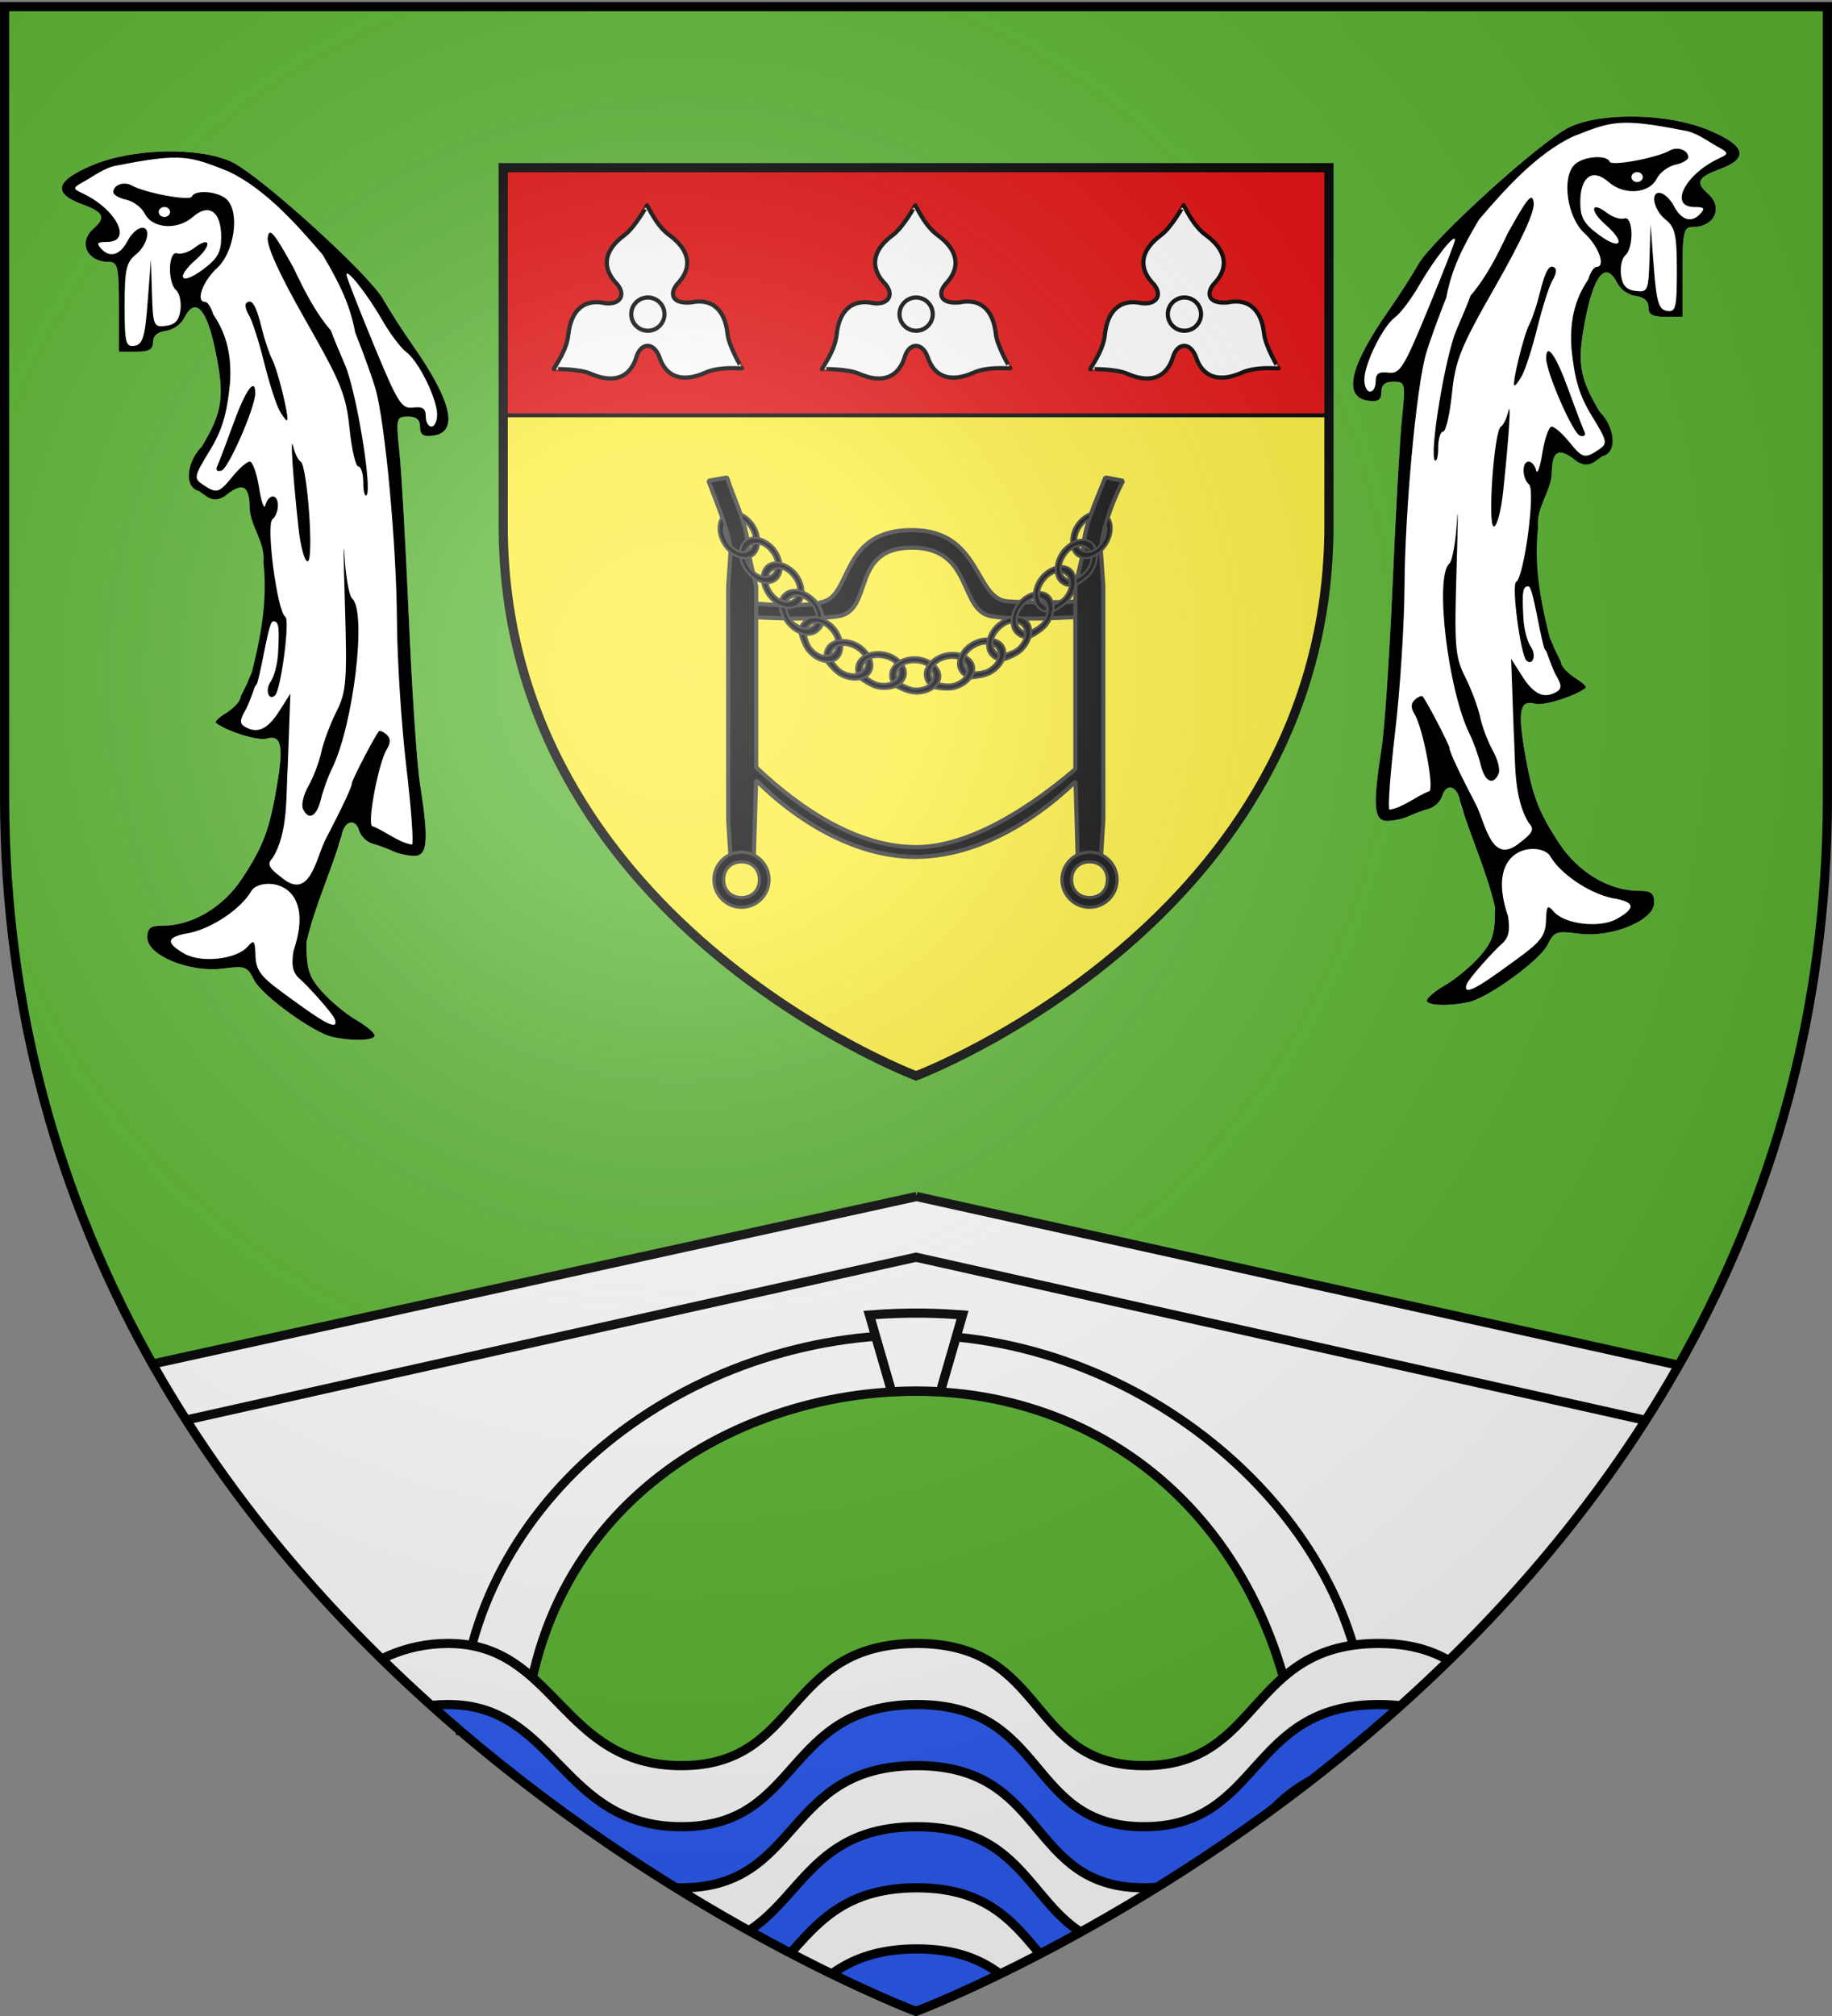 <svg xmlns="http://www.w3.org/2000/svg" xmlns:xlink="http://www.w3.org/1999/xlink" version="1.0" width="600" height="660"><rect width="100%" height="100%" fill="#808080" stroke="none"/><defs><clipPath id="b"><path d="M300 658.5S1.5 546.18 1.5 260.728V2.176h597v258.552C598.5 546.18 300 658.5 300 658.5z" style="opacity:1;fill:none;fill-opacity:1;fill-rule:evenodd;stroke:#000;stroke-width:3;stroke-linecap:butt;stroke-linejoin:miter;stroke-miterlimit:4;stroke-dasharray:none;stroke-opacity:1"/></clipPath><clipPath id="c"><path d="M300 658.5S1.5 546.18 1.5 260.728V2.176h597v258.552C598.5 546.18 300 658.5 300 658.5z" style="opacity:1;fill:none;fill-opacity:1;fill-rule:evenodd;stroke:#000;stroke-width:3;stroke-linecap:butt;stroke-linejoin:miter;stroke-miterlimit:4;stroke-dasharray:none;stroke-opacity:1"/></clipPath><clipPath id="d"><path d="M300 658.5S1.5 546.18 1.5 260.728V2.176h597v258.552C598.5 546.18 300 658.5 300 658.5z" style="opacity:1;fill:none;fill-opacity:1;fill-rule:evenodd;stroke:#000;stroke-width:3;stroke-linecap:butt;stroke-linejoin:miter;stroke-miterlimit:4;stroke-dasharray:none;stroke-opacity:1"/></clipPath><clipPath id="e"><path d="M300 658.5S1.5 546.18 1.5 260.728V2.176h597v258.552C598.5 546.18 300 658.5 300 658.5z" style="opacity:1;fill:none;fill-opacity:1;fill-rule:evenodd;stroke:#000;stroke-width:3;stroke-linecap:butt;stroke-linejoin:miter;stroke-miterlimit:4;stroke-dasharray:none;stroke-opacity:1"/></clipPath><clipPath id="g"><path d="M300 658.5S1.5 546.18 1.5 260.728V2.176h597v258.552C598.5 546.18 300 658.5 300 658.5z" style="opacity:1;fill:none;fill-opacity:1;fill-rule:evenodd;stroke:#000;stroke-width:3;stroke-linecap:butt;stroke-linejoin:miter;stroke-miterlimit:4;stroke-dasharray:none;stroke-opacity:1"/></clipPath><clipPath id="f"><path d="M300 658.5S1.5 546.18 1.5 260.728V2.176h597v258.552C598.5 546.18 300 658.5 300 658.5z" style="opacity:1;fill:none;fill-opacity:1;fill-rule:evenodd;stroke:#000;stroke-width:3;stroke-linecap:butt;stroke-linejoin:miter;stroke-miterlimit:4;stroke-dasharray:none;stroke-opacity:1"/></clipPath><clipPath id="i"><path d="M300 658.5S1.5 546.18 1.5 260.728V2.176h597v258.552C598.5 546.18 300 658.5 300 658.5z" style="opacity:1;fill:none;fill-opacity:1;fill-rule:evenodd;stroke:#000;stroke-width:3;stroke-linecap:butt;stroke-linejoin:miter;stroke-miterlimit:4;stroke-dasharray:none;stroke-opacity:1"/></clipPath><clipPath id="h"><path d="M300 658.5S1.5 546.18 1.5 260.728V2.176h597v258.552C598.5 546.18 300 658.5 300 658.5z" style="opacity:1;fill:none;fill-opacity:1;fill-rule:evenodd;stroke:#000;stroke-width:3;stroke-linecap:butt;stroke-linejoin:miter;stroke-miterlimit:4;stroke-dasharray:none;stroke-opacity:1"/></clipPath><radialGradient xlink:href="#a" id="j" gradientUnits="userSpaceOnUse" gradientTransform="matrix(1.353 0 0 1.349 -77.344 -85.175)" cx="221.445" cy="226.331" fx="221.445" fy="226.331" r="300"/><linearGradient id="a"><stop style="stop-color:#fff;stop-opacity:.314" offset="0"/><stop style="stop-color:#fff;stop-opacity:.251" offset=".19"/><stop style="stop-color:#6b6b6b;stop-opacity:.125" offset=".6"/><stop style="stop-color:#000;stop-opacity:.125" offset="1"/></linearGradient></defs><path style="fill:#5ab532;fill-opacity:1;fill-rule:evenodd;stroke:none;stroke-width:1px;stroke-linecap:butt;stroke-linejoin:miter;stroke-opacity:1" d="M300 658.5s298.5-112.32 298.5-397.772V2.176H1.5v258.552C1.5 546.18 300 658.5 300 658.5z"/><g style="display:inline"><path style="fill:#fcef3c;fill-opacity:1;fill-rule:evenodd;stroke:none;stroke-width:1px;stroke-linecap:butt;stroke-linejoin:miter;stroke-opacity:1" d="M300 658.5s298.5-112.32 298.5-397.772V2.176H1.5v258.552C1.5 546.18 300 658.5 300 658.5z" transform="translate(164.123 53.913) scale(.453)"/></g><g style="display:inline"><path style="fill:#000;fill-opacity:1;fill-rule:evenodd;stroke:#313131;stroke-width:3;stroke-linecap:butt;stroke-linejoin:miter;stroke-miterlimit:4;stroke-dasharray:none;stroke-opacity:1" d="M163.97 277.142s48.001 7.047 67.914.519c19.914-6.528 12.385-51.557 63.295-51.557 50.513 0 45.001 49.831 69.42 51.557 24.42 1.725 64.24-.519 64.24-.519v10.669s-52.66 4.645-76.24.519c-23.644-4.138-12.942-49.557-57.42-49.557-44.875 0-27.257 45.526-53.295 49.557-26.1 4.04-77.914-.52-77.914-.52v-10.668z" transform="translate(164.93 71.124) scale(.453)"/><path style="fill:#000;fill-opacity:1;fill-rule:evenodd;stroke:#313131;stroke-width:3;stroke-linecap:butt;stroke-linejoin:bevel;stroke-miterlimit:4;stroke-dasharray:none;stroke-opacity:1;display:inline" d="m164.125 241.781-1.719 25.063v168.875l1.719 27.219h16.75l1.688-56.094c26.322 26.553 69.082 55.368 115 55.406 40.551.034 81.807-21.727 115.937-54.469l1.594 55.156h16.75l1.75-27.218V266.844l-1.75-25.063c0-10.911 6.013-31.945 16-51.317l-12.75-2.426c-6.928 17.914-16 35.803-16 53.743l-5.719 25.063v132.031c-39.202 33.375-80.986 56.77-116.188 56.344-38.786-.47-78.128-23.266-114.562-57.688V266.844l-5.75-25.063c0-18.728-9.682-35.982-15.328-53.743l-13.422 2.426c6.401 16.928 16 40.198 16 51.317z" transform="translate(164.93 71.124) scale(.453)"/><path style="fill:#000;fill-opacity:1;fill-rule:evenodd;stroke:#313131;stroke-width:1.5;stroke-linecap:butt;stroke-linejoin:miter;marker:none;marker-start:none;marker-mid:none;marker-end:none;stroke-miterlimit:4;stroke-dasharray:none;stroke-dashoffset:0;stroke-opacity:1;visibility:visible;display:inline;overflow:visible;enable-background:accumulate" d="M171.125 214a159.36 159.36 0 0 1 1.656 4.844c1.929 1.21 3.79 3.057 5.406 5.594 4.348 6.82 3.488 13.429-.937 16.25-4.425 2.82-10.933.495-15.094-6.032-2.832-4.442-3.516-8.907-2.281-12.25-.61-1.89-1.25-3.819-1.938-5.781-3.496 4.603-3.476 12.602 1.22 19.969 5.567 8.735 14.95 11.926 20.718 8.25 5.838-3.722 6.537-14.117 1.313-22.313-2.573-4.035-6.264-7.012-10.063-8.531z" transform="translate(164.93 71.124) scale(.453)"/><path style="fill:#000;fill-opacity:1;fill-rule:evenodd;stroke:#313131;stroke-width:1.5;stroke-linecap:butt;stroke-linejoin:miter;marker:none;marker-start:none;marker-mid:none;marker-end:none;stroke-miterlimit:4;stroke-dasharray:none;stroke-dashoffset:0;stroke-opacity:1;visibility:visible;display:inline;overflow:visible;enable-background:accumulate" d="M424.969 213.625c-4.143 1.367-8.295 4.515-11.094 8.906-5.224 8.196-4.526 18.591 1.313 22.313 5.767 3.676 15.182.485 20.75-8.25 4.76-7.468 4.704-15.585 1.062-20.156-.664 2.04-1.27 4-1.813 5.937 1.255 3.347.593 7.822-2.25 12.281-4.16 6.527-10.668 8.852-15.093 6.031-4.426-2.82-5.285-9.43-.938-16.25 1.923-3.016 4.183-5.106 6.5-6.25.001-.003.03.004.031 0 .492-1.52.988-3.042 1.532-4.562z" transform="translate(164.93 71.124) scale(.453)"/><path style="fill:#000;fill-opacity:1;fill-rule:evenodd;stroke:#313131;stroke-width:1.5;stroke-linecap:butt;stroke-linejoin:miter;marker:none;marker-start:none;marker-mid:none;marker-end:none;stroke-miterlimit:4;stroke-dasharray:none;stroke-dashoffset:0;stroke-opacity:1;visibility:visible;display:inline;overflow:visible;enable-background:accumulate" d="M206.59 294.849c7.64 7.167 17.42 7.894 22.137 2.866 4.775-5.09 2.76-15.365-4.244-21.936-7.087-6.65-17.423-7.888-22.16-2.84-4.68 4.988-3.286 14.822 4.268 21.91zm2.446-2.606c-5.645-5.296-6.728-12.121-3.138-15.948 3.591-3.827 10.242-3.444 16.14 2.09 5.983 5.613 6.765 12.082 3.113 15.974-3.71 3.954-10.386 3.26-16.115-2.116z" transform="translate(164.93 71.124) scale(.453)"/><path style="fill:#000;fill-opacity:1;fill-rule:evenodd;stroke:#313131;stroke-width:1.5;stroke-linecap:butt;stroke-linejoin:miter;marker:none;marker-start:none;marker-mid:none;marker-end:none;stroke-miterlimit:4;stroke-dasharray:none;stroke-dashoffset:0;stroke-opacity:1;visibility:visible;display:inline;overflow:visible;enable-background:accumulate" d="M181.313 231.594c-2.343-.02-4.515.586-6.25 1.906-2.401 1.826-3.804 4.707-4.094 8.094 1.455.35 2.885.36 4.219 0a7.817 7.817 0 0 1 2.843-4.188c4.248-3.231 10.596-1.81 15.563 4.719 4.896 6.437 4.583 13.104.406 16.281-4.177 3.177-10.845 1.38-15.531-4.781-1.857-2.442-2.973-4.931-3.406-7.281-1.248.064-2.558-.105-3.875-.438.554 3.249 1.988 6.687 4.437 9.906 6.27 8.245 15.9 10.641 21.344 6.5 5.51-4.19 5.352-14.607-.531-22.343-3.997-5.255-9.972-8.33-15.125-8.375z" transform="translate(164.93 71.124) scale(.453)"/><path style="fill:#000;fill-opacity:1;fill-rule:evenodd;stroke:#313131;stroke-width:1.5;stroke-linecap:butt;stroke-linejoin:miter;marker:none;marker-start:none;marker-mid:none;marker-end:none;stroke-miterlimit:4;stroke-dasharray:none;stroke-dashoffset:0;stroke-opacity:1;visibility:visible;display:inline;overflow:visible;enable-background:accumulate" d="M197.088 249.546c-2.342-.02-4.514.586-6.25 1.907-2.4 1.826-3.804 4.707-4.094 8.093 1.455.35 2.886.361 4.22 0a7.817 7.817 0 0 1 2.843-4.187c4.248-3.231 10.596-1.811 15.562 4.719 4.897 6.437 4.583 13.104.407 16.28-4.177 3.178-10.846 1.38-15.532-4.78-1.857-2.442-2.973-4.931-3.406-7.282-1.247.064-2.558-.105-3.875-.437.554 3.248 1.989 6.686 4.438 9.906 6.27 8.245 15.9 10.64 21.343 6.5 5.51-4.191 5.353-14.608-.53-22.344-3.998-5.255-9.973-8.33-15.126-8.375z" transform="translate(164.93 71.124) scale(.453)"/><path style="fill:#000;fill-opacity:1;fill-rule:evenodd;stroke:#313131;stroke-width:1.5;stroke-linecap:butt;stroke-linejoin:miter;marker:none;marker-start:none;marker-mid:none;marker-end:none;stroke-miterlimit:4;stroke-dasharray:none;stroke-dashoffset:0;stroke-opacity:1;visibility:visible;display:inline;overflow:visible;enable-background:accumulate" d="M209.992 269.36c-2.341.06-4.49.742-6.18 2.121-2.336 1.909-3.112 3.013-3.635 5.004 1.361.58 2.406.858 3.83 1.152.657-1.135 1.388-1.508 2.767-2.635 4.134-3.377 10.668-1.897 15.858 4.457 5.116 6.263 5.034 12.937.97 16.257-4.064 3.32-10.791 1.755-15.688-4.24-1.94-2.376-3.352-7.034-3.867-9.368-1.42-.17-3.261-.897-4.59-1.46.667 3.227 3.132 9.98 5.691 13.113 6.553 8.022 16.26 10.083 21.557 5.756 5.361-4.38 4.842-14.785-1.306-22.312-4.177-5.113-10.255-7.979-15.407-7.845z" transform="translate(164.93 71.124) scale(.453)"/><path style="fill:#000;fill-opacity:1;fill-rule:evenodd;stroke:#313131;stroke-width:1.5;stroke-linecap:butt;stroke-linejoin:miter;marker:none;marker-start:none;marker-mid:none;marker-end:none;stroke-miterlimit:4;stroke-dasharray:none;stroke-dashoffset:0;stroke-opacity:1;visibility:visible;display:inline;overflow:visible;enable-background:accumulate" d="M224.431 289.054c-2.342.06-4.491.742-6.18 2.122-2.336 1.908-3.112 3.012-3.635 5.004 1.36.58 2.405.857 3.83 1.151.657-1.135 1.387-1.508 2.767-2.635 4.134-3.376 10.667-1.896 15.857 4.457 5.117 6.264 5.035 12.938.97 16.257-4.064 3.32-10.79 1.755-15.687-4.24-1.94-2.375-3.353-7.034-3.867-9.368-1.42-.17-3.262-.897-4.59-1.46.667 3.227 3.132 9.98 5.69 13.113 6.554 8.023 16.26 10.083 21.557 5.756 5.362-4.38 4.843-14.784-1.306-22.311-4.176-5.114-10.254-7.98-15.406-7.846z" transform="translate(164.93 71.124) scale(.453)"/><path style="fill:#000;fill-opacity:1;fill-rule:evenodd;stroke:#313131;stroke-width:1.5;stroke-linecap:butt;stroke-linejoin:miter;marker:none;marker-start:none;marker-mid:none;marker-end:none;stroke-miterlimit:4;stroke-dasharray:none;stroke-dashoffset:0;stroke-opacity:1;visibility:visible;display:inline;overflow:visible;enable-background:accumulate" d="M238.611 306.844c-2.144.944-3.875 2.39-4.915 4.306-1.438 2.651-1.597 3.686-1.327 5.728 1.48.02 2.236-.189 3.666-.457.423-1.264.607-1.57 1.456-3.136 2.546-4.691 9.433-5.798 16.644-1.886 7.109 3.857 9.563 10.064 7.06 14.677-2.503 4.612-9.32 5.713-16.124 2.022-2.696-1.463-5.769-5.24-7.13-7.204-1.378.382-3.358.406-4.8.388 1.84 2.734 6.68 8.05 10.236 9.979 9.105 4.94 18.868 3.168 22.13-2.844 3.301-6.085-1.123-15.517-9.665-20.152-5.803-3.149-12.514-3.497-17.23-1.421z" transform="translate(164.93 71.124) scale(.453)"/><path style="fill:#000;fill-opacity:1;fill-rule:evenodd;stroke:#313131;stroke-width:1.5;stroke-linecap:butt;stroke-linejoin:miter;marker:none;marker-start:none;marker-mid:none;marker-end:none;stroke-miterlimit:4;stroke-dasharray:none;stroke-dashoffset:0;stroke-opacity:1;visibility:visible;display:inline;overflow:visible;enable-background:accumulate" d="M258.743 318.295c-1.786 1.516-3.033 3.395-3.483 5.529-.623 2.951-.48 3.989.361 5.868 1.424-.402 2.089-.818 3.383-1.482.045-1.333.134-1.679.502-3.422 1.102-5.222 7.388-8.247 15.415-6.553 7.913 1.67 12.035 6.919 10.952 12.054-1.084 5.134-7.305 8.134-14.878 6.536-3.002-.633-7.023-3.377-8.888-4.872-1.212.759-3.103 1.347-4.49 1.741 2.543 2.096 8.698 5.81 12.656 6.645 10.136 2.139 18.988-2.343 20.4-9.036 1.43-6.774-5.5-14.553-15.01-16.56-6.46-1.362-12.991.218-16.92 3.552z" transform="translate(164.93 71.124) scale(.453)"/><path style="fill:#000;fill-opacity:1;fill-rule:evenodd;stroke:#313131;stroke-width:1.5;stroke-linecap:butt;stroke-linejoin:miter;marker:none;marker-start:none;marker-mid:none;marker-end:none;stroke-miterlimit:4;stroke-dasharray:none;stroke-dashoffset:0;stroke-opacity:1;visibility:visible;display:inline;overflow:visible;enable-background:accumulate" d="M282.276 323.974c-1.552 1.754-2.52 3.792-2.662 5.968-.196 3.01.092 4.016 1.193 5.757 1.352-.6 1.95-1.107 3.137-1.949-.145-1.325-.106-1.68.01-3.458.349-5.326 6.14-9.214 14.327-8.679 8.07.528 12.897 5.138 12.555 10.374-.343 5.237-6.074 9.091-13.798 8.586-3.06-.2-7.432-2.344-9.49-3.558-1.092.923-2.88 1.774-4.197 2.361 2.815 1.713 9.436 4.515 13.473 4.778 10.336.676 18.461-5.02 18.907-11.845.452-6.908-7.513-13.623-17.212-14.257-6.588-.43-12.828 2.062-16.243 5.922z" transform="translate(164.93 71.124) scale(.453)"/><path style="fill:#000;fill-opacity:1;fill-rule:evenodd;stroke:#313131;stroke-width:1.5;stroke-linecap:butt;stroke-linejoin:miter;marker:none;marker-start:none;marker-mid:none;marker-end:none;stroke-miterlimit:4;stroke-dasharray:none;stroke-dashoffset:0;stroke-opacity:1;visibility:visible;display:inline;overflow:visible;enable-background:accumulate" d="M305.56 325.787c-.982 2.127-1.322 4.356-.832 6.481.678 2.94 1.244 3.82 2.798 5.171 1.122-.964 1.55-1.621 2.445-2.769-.52-1.228-.585-1.579-.986-3.315-1.198-5.2 3.23-10.59 11.224-12.434 7.881-1.816 13.83 1.21 15.009 6.324 1.179 5.113-3.202 10.453-10.744 12.192-2.99.689-7.792-.106-10.113-.678-.78 1.199-2.247 2.528-3.34 3.47 3.19.83 10.336 1.608 14.278.7 10.094-2.327 16.237-10.12 14.7-16.785-1.555-6.746-11.116-10.885-20.586-8.701-6.434 1.483-11.693 5.665-13.853 10.344z" transform="translate(164.93 71.124) scale(.453)"/><path style="fill:#000;fill-opacity:1;fill-rule:evenodd;stroke:#313131;stroke-width:1.5;stroke-linecap:butt;stroke-linejoin:miter;marker:none;marker-start:none;marker-mid:none;marker-end:none;stroke-miterlimit:4;stroke-dasharray:none;stroke-dashoffset:0;stroke-opacity:1;visibility:visible;display:inline;overflow:visible;enable-background:accumulate" d="M328.706 320.587c-.404 2.307-.162 4.549.856 6.478 1.407 2.667 2.18 3.374 4.029 4.282.838-1.22 1.083-1.965 1.654-3.303-.817-1.054-.97-1.376-1.801-2.952-2.491-4.72.41-11.065 7.665-14.893 7.153-3.774 13.679-2.372 16.128 2.27 2.449 4.64-.418 10.924-7.264 14.536-2.713 1.432-7.56 1.892-9.949 1.935-.447 1.358-1.525 3.018-2.34 4.209 3.295-.014 10.403-1.092 13.98-2.98 9.162-4.834 13.105-13.94 9.913-19.989-3.23-6.123-13.532-7.676-22.128-3.14-5.84 3.08-9.853 8.47-10.743 13.547z" transform="translate(164.93 71.124) scale(.453)"/><path style="fill:#000;fill-opacity:1;fill-rule:evenodd;stroke:#313131;stroke-width:1.5;stroke-linecap:butt;stroke-linejoin:miter;marker:none;marker-start:none;marker-mid:none;marker-end:none;stroke-miterlimit:4;stroke-dasharray:none;stroke-dashoffset:0;stroke-opacity:1;visibility:visible;display:inline;overflow:visible;enable-background:accumulate" d="M349.689 310.431c.203 2.334 1.015 4.438 2.495 6.04 2.047 2.215 2.975 2.7 4.995 3.1.496-1.394.541-2.177.748-3.617-1.06-.808-1.292-1.08-2.5-2.389-3.623-3.92-2.454-10.797 3.572-16.365 5.94-5.489 12.606-5.814 16.168-1.96 3.561 3.855 2.41 10.665-3.276 15.917-2.253 2.082-6.817 3.776-9.115 4.431-.083 1.428-.697 3.31-1.178 4.67 3.18-.862 9.771-3.733 12.742-6.479 7.608-7.03 9.073-16.843 4.432-21.867-4.699-5.085-15.053-3.932-22.191 2.663-4.85 4.481-7.339 10.722-6.892 15.856z" transform="translate(164.93 71.124) scale(.453)"/><path style="fill:#000;fill-opacity:1;fill-rule:evenodd;stroke:#313131;stroke-width:1.5;stroke-linecap:butt;stroke-linejoin:miter;marker:none;marker-start:none;marker-mid:none;marker-end:none;stroke-miterlimit:4;stroke-dasharray:none;stroke-dashoffset:0;stroke-opacity:1;visibility:visible;display:inline;overflow:visible;enable-background:accumulate" d="M367.789 295.873c.58 2.27 1.724 4.213 3.445 5.553 2.38 1.852 3.376 2.178 5.434 2.244.262-1.456.18-2.236.149-3.69-1.179-.624-1.45-.856-2.857-1.95-4.212-3.277-4.18-10.253.859-16.728 4.966-6.383 11.49-7.79 15.632-4.568 4.142 3.223 4.115 10.13-.638 16.238-1.884 2.421-6.111 4.836-8.272 5.857.151 1.422-.148 3.38-.401 4.8 2.998-1.37 9.032-5.276 11.516-8.469 6.361-8.175 6.208-18.097.81-22.297-5.465-4.251-15.493-1.427-21.46 6.243-4.055 5.211-5.494 11.775-4.217 16.767z" transform="translate(164.93 71.124) scale(.453)"/><path style="fill:#000;fill-opacity:1;fill-rule:evenodd;stroke:#313131;stroke-width:1.5;stroke-linecap:butt;stroke-linejoin:miter;marker:none;marker-start:none;marker-mid:none;marker-end:none;stroke-miterlimit:4;stroke-dasharray:none;stroke-dashoffset:0;stroke-opacity:1;visibility:visible;display:inline;overflow:visible;enable-background:accumulate" d="M383.895 277.129c.58 2.27 1.724 4.213 3.446 5.552 2.38 1.852 3.375 2.179 5.434 2.245.262-1.456.179-2.236.148-3.69-1.178-.625-1.45-.856-2.856-1.95-4.213-3.278-4.18-10.253.858-16.728 4.966-6.384 11.49-7.79 15.633-4.568 4.141 3.222 4.114 10.129-.639 16.238-1.884 2.421-6.111 4.835-8.272 5.857.152 1.422-.148 3.379-.4 4.8 2.997-1.37 9.032-5.277 11.516-8.47 6.36-8.175 6.207-18.096.809-22.296-5.464-4.252-15.492-1.428-21.46 6.243-4.055 5.21-5.494 11.774-4.217 16.767z" transform="translate(164.93 71.124) scale(.453)"/><path style="fill:#000;fill-opacity:1;fill-rule:evenodd;stroke:#313131;stroke-width:1.5;stroke-linecap:butt;stroke-linejoin:miter;marker:none;marker-start:none;marker-mid:none;marker-end:none;stroke-miterlimit:4;stroke-dasharray:none;stroke-dashoffset:0;stroke-opacity:1;visibility:visible;display:inline;overflow:visible;enable-background:accumulate" d="M418.281 233.094c-5.136.174-11.018 3.41-14.906 8.844-3.842 5.369-5.04 12-3.563 16.937.672 2.244 1.914 4.137 3.688 5.406 2.453 1.755 3.44 2.017 5.5 2 .203-1.465.089-2.235 0-3.687-1.203-.577-1.458-.776-2.906-1.813-4.341-3.105-4.586-10.078.187-16.75 4.706-6.578 11.139-8.272 15.406-5.219 1.01.723 1.794 1.687 2.344 2.782 1.368-.315 2.765-.931 4.094-1.844-.728-2.022-1.917-3.73-3.563-4.906-1.76-1.26-3.946-1.83-6.28-1.75zm10.625 10.625a17.722 17.722 0 0 1-3.906 1.844c.082 2.937-.981 6.285-3.281 9.5-1.785 2.494-5.914 5.08-8.031 6.187.208 1.415-.023 3.383-.22 4.813 2.941-1.489 8.834-5.617 11.188-8.907 3.166-4.425 4.487-9.268 4.25-13.437z" transform="translate(164.93 71.124) scale(.453)"/><path style="fill:#000;fill-opacity:1;fill-rule:evenodd;stroke:#313131;stroke-width:2.289;stroke-linecap:butt;stroke-linejoin:miter;marker:none;marker-start:none;marker-mid:none;marker-end:none;stroke-miterlimit:4;stroke-dasharray:none;stroke-dashoffset:0;stroke-opacity:1;visibility:visible;display:inline;overflow:visible;enable-background:accumulate" d="M423.612 458.803c-11.01 0-19.926 8.915-19.926 19.925 0 11.01 8.916 19.97 19.926 19.97 11.01 0 19.925-8.96 19.925-19.97 0-11.01-8.915-19.925-19.925-19.925zm0 7.026c7.807 0 12.943 5.38 12.943 12.9 0 7.36-4.983 12.943-12.943 12.943-7.81 0-12.944-5.565-12.944-12.944 0-7.53 5.287-12.9 12.944-12.9z" transform="translate(164.93 71.124) scale(.453)"/><path style="fill:#000;fill-opacity:1;fill-rule:evenodd;stroke:#313131;stroke-width:2.289;stroke-linecap:butt;stroke-linejoin:miter;marker:none;marker-start:none;marker-mid:none;marker-end:none;stroke-miterlimit:4;stroke-dasharray:none;stroke-dashoffset:0;stroke-opacity:1;visibility:visible;display:inline;overflow:visible;enable-background:accumulate" d="M172.008 458.803c-11.01 0-19.925 8.915-19.925 19.925 0 11.01 8.915 19.97 19.925 19.97 11.01 0 19.926-8.96 19.926-19.97 0-11.01-8.916-19.925-19.926-19.925zm0 7.026c7.808 0 12.944 5.38 12.944 12.9 0 7.36-4.983 12.943-12.944 12.943-7.809 0-12.943-5.565-12.943-12.944 0-7.53 5.287-12.9 12.943-12.9z" transform="translate(164.93 71.124) scale(.453)"/><g style="display:inline"><path style="opacity:1;fill:#e20909;fill-opacity:1;fill-rule:nonzero;stroke:#000;stroke-width:2.902;stroke-miterlimit:4;stroke-dasharray:none;stroke-opacity:1" d="M1.532 2.114h596.466v179.009H1.532z" transform="translate(164.123 53.913) scale(.453)"/></g><g style="fill:#fff;fill-opacity:1;stroke:#000;stroke-width:12.078;stroke-miterlimit:4;stroke-dasharray:none;stroke-opacity:1"><path style="opacity:1;fill:#fff;fill-opacity:1;fill-rule:evenodd;stroke:#000;stroke-width:12.078;stroke-linecap:butt;stroke-linejoin:miter;marker:none;stroke-miterlimit:4;stroke-dasharray:none;stroke-dashoffset:0;stroke-opacity:1;visibility:visible;display:inline;overflow:visible" d="M299.604 72.506c-.002-.174-34.335 63.502-65.836 86.666-55.42 40.753-67.371 89.667-25.913 136.136 34.83 34.734 13.945 67.415-31.244 60.381-60.973-12.669-97.309 22.263-104.892 90.633-4.31 38.863-23.765 69.14-42.651 100.677-.15.089 72.18-2.06 107.991 13.638 63.003 27.618 111.414 13.512 130.929-45.627 12.031-45.313 51.39-48.298 67.696-2.48 19.514 59.139 68.05 73.121 131.052 45.503 35.812-15.698 71.61-13.977 108.364-13.39.152.085-37.845-61.566-42.155-100.428-7.584-68.37-43.92-103.179-104.892-90.51-58.583 5.798-65.667-28.018-36.576-57.777 41.458-46.47 29.382-95.507-26.037-136.26-31.5-23.164-47.967-55.038-65.836-87.162z" transform="matrix(.113 0 0 .113 265.91 59.03)"/><path style="opacity:1;fill:#fff;fill-opacity:1;fill-rule:evenodd;stroke:#000;stroke-width:12.078;stroke-linecap:butt;stroke-linejoin:miter;marker:none;stroke-miterlimit:4;stroke-dasharray:none;stroke-dashoffset:0;stroke-opacity:1;visibility:visible;display:inline;overflow:visible" d="M350.235 387.701c0 26.593-21.558 48.152-48.151 48.152-26.593 0-48.152-21.559-48.152-48.152s21.559-48.151 48.152-48.151 48.151 21.558 48.151 48.151z" transform="matrix(.113 0 0 .113 265.91 59.03)"/></g><g style="fill:#fff;fill-opacity:1;stroke:#000;stroke-width:12.078;stroke-miterlimit:4;stroke-dasharray:none;stroke-opacity:1;display:inline"><path style="opacity:1;fill:#fff;fill-opacity:1;fill-rule:evenodd;stroke:#000;stroke-width:12.078;stroke-linecap:butt;stroke-linejoin:miter;marker:none;stroke-miterlimit:4;stroke-dasharray:none;stroke-dashoffset:0;stroke-opacity:1;visibility:visible;display:inline;overflow:visible" d="M299.604 72.506c-.002-.174-34.335 63.502-65.836 86.666-55.42 40.753-67.371 89.667-25.913 136.136 34.83 34.734 13.945 67.415-31.244 60.381-60.973-12.669-97.309 22.263-104.892 90.633-4.31 38.863-23.765 69.14-42.651 100.677-.15.089 72.18-2.06 107.991 13.638 63.003 27.618 111.414 13.512 130.929-45.627 12.031-45.313 51.39-48.298 67.696-2.48 19.514 59.139 68.05 73.121 131.052 45.503 35.812-15.698 71.61-13.977 108.364-13.39.152.085-37.845-61.566-42.155-100.428-7.584-68.37-43.92-103.179-104.892-90.51-58.583 5.798-65.667-28.018-36.576-57.777 41.458-46.47 29.382-95.507-26.037-136.26-31.5-23.164-47.967-55.038-65.836-87.162z" transform="matrix(.113 0 0 .113 178.043 59.03)"/><path style="opacity:1;fill:#fff;fill-opacity:1;fill-rule:evenodd;stroke:#000;stroke-width:12.078;stroke-linecap:butt;stroke-linejoin:miter;marker:none;stroke-miterlimit:4;stroke-dasharray:none;stroke-dashoffset:0;stroke-opacity:1;visibility:visible;display:inline;overflow:visible" d="M350.235 387.701c0 26.593-21.558 48.152-48.151 48.152-26.593 0-48.152-21.559-48.152-48.152s21.559-48.151 48.152-48.151 48.151 21.558 48.151 48.151z" transform="matrix(.113 0 0 .113 178.043 59.03)"/></g><g style="fill:#fff;fill-opacity:1;stroke:#000;stroke-width:12.078;stroke-miterlimit:4;stroke-dasharray:none;stroke-opacity:1;display:inline"><path style="opacity:1;fill:#fff;fill-opacity:1;fill-rule:evenodd;stroke:#000;stroke-width:12.078;stroke-linecap:butt;stroke-linejoin:miter;marker:none;stroke-miterlimit:4;stroke-dasharray:none;stroke-dashoffset:0;stroke-opacity:1;visibility:visible;display:inline;overflow:visible" d="M299.604 72.506c-.002-.174-34.335 63.502-65.836 86.666-55.42 40.753-67.371 89.667-25.913 136.136 34.83 34.734 13.945 67.415-31.244 60.381-60.973-12.669-97.309 22.263-104.892 90.633-4.31 38.863-23.765 69.14-42.651 100.677-.15.089 72.18-2.06 107.991 13.638 63.003 27.618 111.414 13.512 130.929-45.627 12.031-45.313 51.39-48.298 67.696-2.48 19.514 59.139 68.05 73.121 131.052 45.503 35.812-15.698 71.61-13.977 108.364-13.39.152.085-37.845-61.566-42.155-100.428-7.584-68.37-43.92-103.179-104.892-90.51-58.583 5.798-65.667-28.018-36.576-57.777 41.458-46.47 29.382-95.507-26.037-136.26-31.5-23.164-47.967-55.038-65.836-87.162z" transform="matrix(.113 0 0 .113 353.776 59.03)"/><path style="opacity:1;fill:#fff;fill-opacity:1;fill-rule:evenodd;stroke:#000;stroke-width:12.078;stroke-linecap:butt;stroke-linejoin:miter;marker:none;stroke-miterlimit:4;stroke-dasharray:none;stroke-dashoffset:0;stroke-opacity:1;visibility:visible;display:inline;overflow:visible" d="M350.235 387.701c0 26.593-21.558 48.152-48.151 48.152-26.593 0-48.152-21.559-48.152-48.152s21.559-48.151 48.152-48.151 48.151 21.558 48.151 48.151z" transform="matrix(.113 0 0 .113 353.776 59.03)"/></g></g><g style="display:inline"><path style="opacity:1;fill:none;fill-opacity:1;fill-rule:evenodd;stroke:#000;stroke-width:6.624;stroke-linecap:butt;stroke-linejoin:miter;stroke-miterlimit:4;stroke-dasharray:none;stroke-opacity:1" d="M300 658.5S1.5 546.18 1.5 260.728V2.176h597v258.552C598.5 546.18 300 658.5 300 658.5z" transform="translate(164.123 53.913) scale(.453)"/></g><path style="fill:#fff;fill-opacity:1;fill-rule:evenodd;stroke:#000;stroke-width:3;stroke-linecap:butt;stroke-linejoin:miter;stroke-miterlimit:4;stroke-dasharray:none;stroke-opacity:1;display:inline" clip-path="url(#b)" d="M300.188 391.719 15.5 454.094-6.156 600.438h179C159.775 503.212 233.314 455.475 300 455.475c67.802 0 127.156 51.202 127.156 144.962h179l-21.437-145.75-284.532-62.968z"/><path style="fill:none;fill-rule:evenodd;stroke:#000;stroke-width:3;stroke-linecap:butt;stroke-linejoin:miter;stroke-miterlimit:4;stroke-dasharray:none;stroke-opacity:1;display:inline" clip-path="url(#c)" d="M-56.746 491.317c3.968-1.19 356.746-79.73 356.746-79.73l356.746 79.73"/><path style="fill:none;fill-rule:evenodd;stroke:#000;stroke-width:2.9;stroke-linecap:butt;stroke-linejoin:miter;stroke-miterlimit:4;stroke-dasharray:none;stroke-opacity:1;display:inline" d="M150.737 567.993c0-73.866 70.76-131.002 148.413-130.952 77.653.05 148.413 62.825 148.413 130.952"/><path style="fill:#fff;fill-opacity:1;fill-rule:evenodd;stroke:#000;stroke-width:3;stroke-linecap:butt;stroke-linejoin:miter;stroke-miterlimit:4;stroke-dasharray:none;stroke-opacity:1;display:inline" clip-path="url(#d)" d="M146.813 538.036c-28.52 0-42.41 22.882-58.844 34.032v91.937h507.937V539.786c-29.409 7.709-33.792 38.25-69.093 38.25-38.858 0-33.158-40-75.25-40-42.916 0-38.318 40-76.907 40-38.579 0-31.235-40-74.375-40-43.7 0-37.684 40-77.125 40-39.43 0-41.082-40-76.344-40z"/><path style="fill:#fff;fill-opacity:1;fill-rule:evenodd;stroke:#000;stroke-width:3;stroke-linecap:butt;stroke-linejoin:miter;stroke-miterlimit:4;stroke-dasharray:none;stroke-opacity:1;display:inline" d="M292.02 455.62c5.819-.325 10.788-.29 15.96 0l7.26-25.126c-7.71-.584-16.84-1.037-30.48 0l7.26 25.126z"/><path style="fill:#2b5df2;fill-opacity:1;fill-rule:evenodd;stroke:#000;stroke-width:3;stroke-linecap:butt;stroke-linejoin:miter;stroke-miterlimit:4;stroke-dasharray:none;stroke-opacity:1;display:inline" clip-path="url(#e)" d="M146.813 558.036c-28.52 0-42.41 22.882-58.844 34.032v91.937h507.937V559.786c-29.409 7.709-33.792 38.25-69.093 38.25-38.858 0-33.158-40-75.25-40-42.916 0-38.318 40-76.907 40-38.579 0-31.235-40-74.375-40-43.7 0-37.684 40-77.125 40-39.43 0-41.082-40-76.344-40z"/><path style="fill:#fff;fill-opacity:1;fill-rule:evenodd;stroke:#000;stroke-width:3;stroke-linecap:butt;stroke-linejoin:miter;marker:none;marker-start:none;marker-mid:none;marker-end:none;stroke-miterlimit:4;stroke-dasharray:none;stroke-dashoffset:0;stroke-opacity:1;visibility:visible;display:inline;overflow:visible;enable-background:accumulate" clip-path="url(#f)" d="M146.813 578.036c-28.52 0-42.41 22.882-58.844 34.032v91.937h507.937V579.786c-29.409 7.709-33.792 38.25-69.093 38.25-38.858 0-33.158-40-75.25-40-42.916 0-38.318 40-76.907 40-38.579 0-31.235-40-74.375-40-43.7 0-37.684 40-77.125 40-39.43 0-41.082-40-76.344-40z"/><path style="fill:#2b5df2;fill-opacity:1;fill-rule:evenodd;stroke:#000;stroke-width:3;stroke-linecap:butt;stroke-linejoin:miter;stroke-miterlimit:4;stroke-dasharray:none;stroke-opacity:1;display:inline" clip-path="url(#g)" d="M146.813 598.036c-28.52 0-42.41 22.882-58.844 34.032v91.937h507.937V599.786c-29.409 7.709-33.792 38.25-69.093 38.25-38.858 0-33.158-40-75.25-40-42.916 0-38.318 40-76.907 40-38.579 0-31.235-40-74.375-40-43.7 0-37.684 40-77.125 40-39.43 0-41.082-40-76.344-40z"/><path style="fill:#fff;fill-opacity:1;fill-rule:evenodd;stroke:#000;stroke-width:3;stroke-linecap:butt;stroke-linejoin:miter;stroke-miterlimit:4;stroke-dasharray:none;stroke-opacity:1;display:inline" clip-path="url(#h)" d="M146.813 618.036c-28.52 0-42.41 22.882-58.844 34.032v91.937h507.937V619.786c-29.409 7.709-33.792 38.25-69.093 38.25-38.858 0-33.158-40-75.25-40-42.916 0-38.318 40-76.907 40-38.579 0-31.235-40-74.375-40-43.7 0-37.684 40-77.125 40-39.43 0-41.082-40-76.344-40z"/><path style="fill:#2b5df2;fill-opacity:1;fill-rule:evenodd;stroke:#000;stroke-width:3;stroke-linecap:butt;stroke-linejoin:miter;stroke-miterlimit:4;stroke-dasharray:none;stroke-opacity:1;display:inline" clip-path="url(#i)" d="M146.813 638.036c-28.52 0-42.41 22.882-58.844 34.032v91.937h507.937V639.786c-29.409 7.709-33.792 38.25-69.093 38.25-38.858 0-33.158-40-75.25-40-42.916 0-38.318 40-76.907 40-38.579 0-31.235-40-74.375-40-43.7 0-37.684 40-77.125 40-39.43 0-41.082-40-76.344-40z"/><path style="fill:url(#j);fill-opacity:1;fill-rule:evenodd;stroke:none;stroke-width:1px;stroke-linecap:butt;stroke-linejoin:miter;stroke-opacity:1" d="M300.286 659.071s298.5-112.32 298.5-397.771V2.748h-597V261.3c0 285.451 298.5 397.771 298.5 397.771z"/><path style="fill:none;fill-opacity:1;fill-rule:evenodd;stroke:#000;stroke-width:3;stroke-linecap:butt;stroke-linejoin:miter;stroke-miterlimit:4;stroke-dasharray:none;stroke-opacity:1" d="M300 658.5S1.5 546.18 1.5 260.728V2.176h597v258.552C598.5 546.18 300 658.5 300 658.5z"/><g id="k"><path style="fill:#fff;fill-opacity:1" d="M62.294 184.76c-3.385-.862-12.42-8.332-13.766-11.382-1.216-2.756-1.556-2.898-5.508-2.307-5.774.864-13.288-2.628-13.288-6.175 0-1.949.514-2.41 2.684-2.41 5.2 0 10.614-3.65 13.974-9.424 3.76-6.461 4.859-9.817 6.194-18.932 1.152-7.863.711-9.958-1.92-9.123-1.492.474-7.016-1.502-8.872-3.172-.241-.217.546-1.086 1.75-1.93 1.205-.843 2.876-2.033 2.876-3.102 3.896-10.278 6.857-22.772 3.7-34.104-.626-.21-2.386-2.068-2.386-4.13 0-4.872-.845-5.578-3.59-3l-2.176.794-3.124-.955-1.13-2.45 1.544-6.36c3.77-7.1 4.139-10.146 2.384-19.679-1.513-8.218-3.523-10.51-5.42-6.184-.544 1.238-2 2.394-3.238 2.57-1.446.205-2.25 1.01-2.25 2.25 0 1.478-.703 1.93-3 1.93h-3v-9c0-8-.2-9-1.8-9-3.818 0-5.415-3.927-2.7-6.642 2.268-2.268 1.841-3.317-2-4.922-5.277-2.205-4.65-4.746 1.938-7.863 7.057-3.339 18.61-3.637 24.352-.63 4.895 2.564 24.191 22.463 26.723 27.557 1.093 2.2 3.384 6.269 5.091 9.042 7.026 11.41 8.265 17.622 3.646 18.278-1.711.243-2.25-.176-2.25-1.75 0-1.45-.643-2.07-2.145-2.07-2.057 0-2.118.297-1.48 7.25.365 3.988 1.107 18.95 1.648 33.25.542 14.3 1.418 29.15 1.948 33 1.578 11.467 1.372 14.5-.984 14.5-1.108 0-2.795-.417-3.75-.927-.956-.51-2.567-1.187-3.582-1.505-1.015-.318-2.084-1.494-2.377-2.614-.699-2.67-2.684-1.956-3.124 1.125-.19 1.332-.793 2.966-1.34 3.632-2.853 7.524-4.708 10.738-4.814 17.535 0 5.493.402 6.948 2.75 9.968 1.513 1.945 4.213 4.496 6 5.67 1.788 1.174 3.25 2.58 3.25 3.126 0 1.011-3.953 1.152-7.438.265z" transform="matrix(1.861 0 0 1.634 -7.08 37.562)"/><path style="fill:#000;fill-opacity:1" d="M62.294 184.76c-3.385-.862-12.42-8.332-13.766-11.382-1.216-2.756-1.556-2.898-5.508-2.307-5.774.864-13.288-2.628-13.288-6.175 0-1.949.514-2.41 2.684-2.41 5.2 0 10.614-3.65 13.974-9.424 3.76-6.461 4.859-9.817 6.194-18.932 1.152-7.863.711-9.958-1.92-9.123-1.492.474-7.016-1.502-8.872-3.172-.241-.217.546-1.086 1.75-1.93 1.205-.843 2.626-2.283 2.626-3.352 6.701-15.632 2.275-.504.983 2.426-1.188 2.29-1.227 3.014-.2 3.678 2.185 1.41 3.971.466 6.002-3.172l1.954-3.5-.459 14.457c-.337 5.667.155 13.482-2.724 18.554-.947 1.14-.618 1.907 1.657 3.864 4.868 4.61 5.97-3.494 7.587-7.375 3.15-6.901 4.764-10.814 4.764-11.541 0-.635 3.88-9.153 4.735-10.392.164-.238.778.046 1.364.632.73.731.746 1.652.05 2.934-1.4 2.575-3.392 14.165-2.642 15.378 2.412 1.037 4.59 3.284 7.073 3.743.312-.312-.14-7.364-1.006-15.67-.866-8.306-1.607-21.51-1.648-29.343-.078-15.002-2.066-39.485-3.754-46.24-.55-2.2-2.163-7.306-3.586-11.346-.925-5.638-2.78-9.918-5.759-15.633-4.34-5.756-9.968-13.106-16.551-16.652-6.765-3.053-8.189-3.756-19.65-1.175-2.062.361-4.208 2.21-5.53 3.042-2.293 1.442-2.316 1.558-.5 2.524 6 3.19 8.879 9.74 4.282 9.74-1.735 0-1.904.263-.927 1.44 1.502 1.81 3.302 1.162 4.57-1.645.539-1.191 1.542-2.345 2.23-2.564 2.005-.639 1.447 3.28-.75 5.268-1.7 1.537-2 3.08-2 10.229 0 7.477.195 8.38 1.75 8.085 1.447-.276 1.846-1.8 2.313-8.823l.563-8.49.187 6.819c.176 6.455.306 6.802 2.436 6.5 1.639-.233 2.34-1.1 2.578-3.191.18-1.58-.157-3.357-.75-3.95-1.556-1.557-1.407-7.965.172-7.392.688.249 2.04-.236 3.006-1.078 2.905-2.53 3.161-.535.299 2.327-3.69 3.69-2.694 5.294 1.233 1.99 2.575-2.168 3.212-3.454 3.212-6.492 0-5.142-2.151-6.882-4.994-4.04-2.713 2.714-7.134 2.354-8.47-.689-.53-1.207-1.992-2.453-3.25-2.769-1.257-.315-2.286-.989-2.286-1.496 0-1.453 1.877-2.236 3.25-1.355 2.341 1.502 10.243 3.17 10.583 2.233.544-1.495 4.816-1.045 6.228.655 2.247 2.708 1.218 10.517-1.803 13.676-2.522 2.636-3.808 6.751-2.11 6.751.448 0 1.096 1.125 1.441 2.5 2.553 4.283 3.238 8.618 2.963 13.75-.539 6.294-1.396 9.531-3.615 13.65-2.718 5.05-2.795 5.487-1.172 6.72 2.454 1.863 2.84 1.743 5.235-1.62 1.175-1.65 2.54-3 3.034-3 .493 0 1.227 2.363 1.63 5.25.404 2.888.902 4.463 1.108 3.5.206-.962.792-1.75 1.301-1.75 1.231 0 1.19 3.338-.057 4.585-1.166 1.166.857 18.57 2.27 19.535.856.583-.783 14.711-1.827 15.755-1.138 1.138-1.766-1.154-.759-2.766.619-.99 1.208-3.558 1.31-5.705.255-5.417.12-6.404-.88-6.404-.798 0-1.773 8.416-2.803 12.435-3.713 6.67-2.325 1.2-.94-2.185 2.06-9.146 2.66-15.565 2.058-21.999.355-4.156-2.299-7.183-2.445-11.084 0-4.955-1.644-4.798-4.4-2.21-2.145 1.47-3.057.026-4.49-1.034-2.953-.906-1.867-6.288.414-8.81 3.77-7.1 4.139-10.146 2.384-19.679-1.513-8.218-3.523-10.51-5.42-6.184-.544 1.238-2 2.394-3.238 2.57-1.446.205-2.25 1.01-2.25 2.25 0 1.478-.703 1.93-3 1.93h-3v-9c0-8-.2-9-1.8-9-3.818 0-5.415-3.927-2.7-6.642 2.268-2.268 1.841-3.317-2-4.922-5.277-2.205-4.65-4.746 1.938-7.863 7.057-3.339 18.61-3.637 24.352-.63 4.895 2.564 24.191 22.463 26.723 27.557 1.093 2.2 3.384 6.269 5.091 9.042 7.026 11.41 8.265 17.622 3.646 18.278-1.711.243-2.25-.176-2.25-1.75 0-1.45-.643-2.07-2.145-2.07-2.057 0-2.118.297-1.48 7.25.365 3.988 1.107 18.95 1.648 33.25.542 14.3 1.418 29.15 1.948 33 1.578 11.467 1.372 14.5-.984 14.5-1.108 0-2.795-.417-3.75-.927-.956-.51-2.567-1.187-3.582-1.505-1.015-.318-2.084-1.494-2.377-2.614-.699-2.67-2.684-1.956-3.124 1.125-1.839 7.07-4.7 13.94-6.154 21.167 0 5.493.402 6.948 2.75 9.968 1.513 1.945 4.213 4.496 6 5.67 1.788 1.174 3.25 2.58 3.25 3.126 0 1.011-3.953 1.152-7.438.265zm.434-3.535c-.38-1.238-5.048-7.007-6.03-7.945-1.353-1.292-1.658-2.674-1.253-5.69 4.422-14.727-6.141-14.993-7.463-11.96-1.81 3.475-6.737 7.291-10.82 8.302-4.07.764-4.33 1.918-.934 4.142 2.988 1.958 9.204 1.167 11.173-1.421 1.102-1.45 1.28-1.212 1.363 1.832.078 2.872.904 4.173 4.6 7.25 5.175 4.308 10.357 8.718 9.364 5.49zM80.732 60.068c0-3.188-3.278-10.738-5.441-12.534-.943-.783-2.866-3.701-4.272-6.486-2.638-5.223-6.324-10.509-6.239-8.947.027.486 2.168 6.734 4.76 13.884 4.265 11.773 4.922 12.97 6.951 12.688 1.698-.238 2.241.186 2.241 1.75 0 1.134.45 2.062 1 2.062s1-1.087 1-2.417zm-47-40.583c0-.55-.45-1-1-1s-1 .45-1 1 .45 1 1 1 1-.45 1-1zm23.376 119.539c-.308-.804.144-2.875 1.005-4.601.862-1.726 1.871-4.766 2.244-6.754.374-1.989 1.562-5.613 2.642-8.054 1.77-4.003 1.918-6.117 1.506-21.534-.252-9.403-.283-13.722-.069-9.6.214 4.124.818 7.927 1.343 8.45 2.607 2.608.25 25.258-3.542 34.054-.712 1.65-1.602 4.463-1.979 6.25-.72 3.417-2.202 4.258-3.15 1.789zm-.778-56.289c-1.04-11.055-1.488-18.922-.924-16.25.29 1.375.875 2.725 1.298 3 1.198.778 2.388 20 1.238 20-.537 0-1.263-3.037-1.612-6.75zm11.402-9.083c0-1.742-.388-3.167-.862-3.167s-1.173-3.428-1.552-7.617c-.612-6.754-1.486-9.205-7.695-21.6-4.572-9.127-6.898-14.903-6.698-16.633.253-2.185 1.052-1.12 4.557 6.08 1.885 4.516 3.706 8.705 6.55 12.52.292.963 1.418 4.078 2.501 6.923 1.972 5.179 4.838 25.022 3.767 26.092-.312.313-.568-.856-.568-2.598zM42.051 70.36c.313-.756 1.606-4.633 2.875-8.615 2.102-6.599 3.806-9.265 3.806-5.954 0 2.799-4.717 15.1-5.948 15.51-.794.265-1.08-.102-.733-.94zm10.926-11.126c-.6-1.237-1.828-5.624-2.728-9.749-.9-4.125-2.09-8.33-2.646-9.347-.555-1.016-.753-2.104-.44-2.417.96-.96 1.706.417 2.676 4.937.51 2.38 1.345 5.227 1.853 6.327.99 2.144 3.072 11.802 2.638 12.236-.144.144-.753-.75-1.353-1.987z" transform="matrix(1.861 0 0 1.634 -7.08 37.562)"/></g><use xlink:href="#k" transform="matrix(-1 0 0 1 590 -11.429)" width="600" height="660"/></svg>